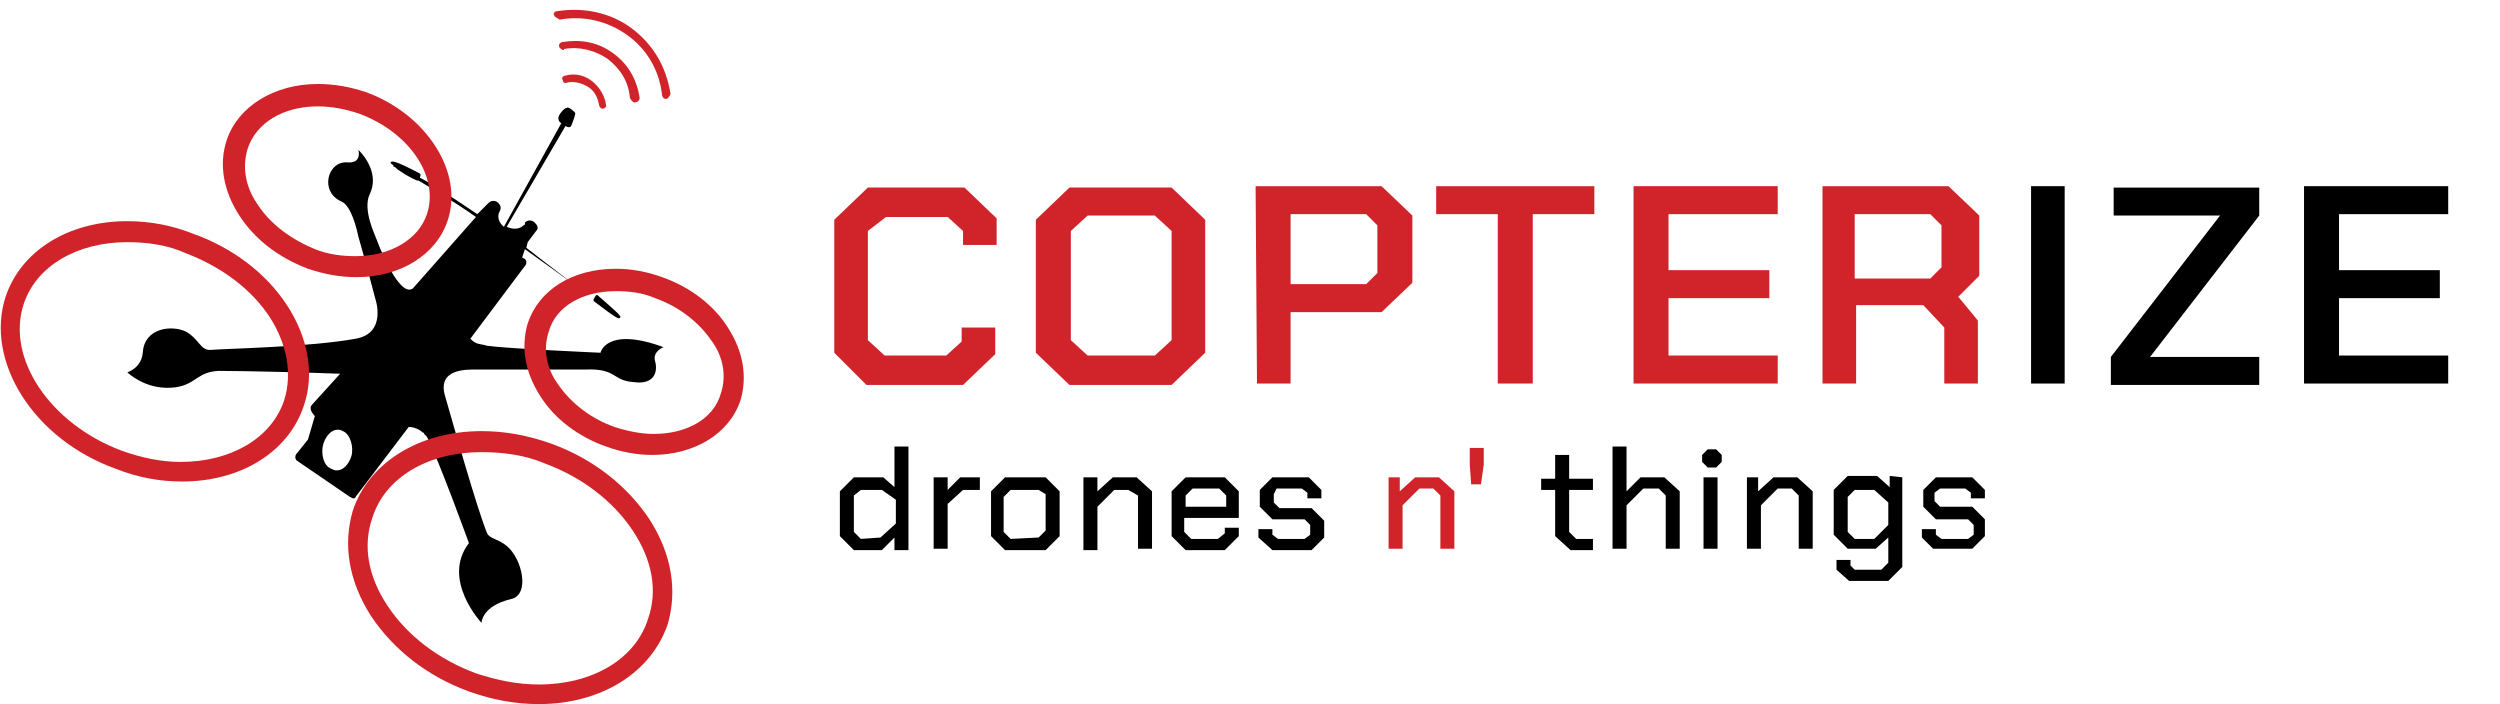 <?xml version="1.0" encoding="utf-8"?>
<!-- Generator: Adobe Illustrator 28.2.0, SVG Export Plug-In . SVG Version: 6.00 Build 0)  -->
<svg version="1.1" id="Layer_1" xmlns="http://www.w3.org/2000/svg" xmlns:xlink="http://www.w3.org/1999/xlink" x="0px" y="0px"
	 viewBox="0 0 178.6 50.3" style="enable-background:new 0 0 178.6 50.3;" xml:space="preserve">
<style type="text/css">
	.st0{fill:#D0242A;}
</style>
<path id="frame" d="M47.4,24.8c-4.1-1.5-4.5,0.4-4.5,0.4s-6.8-0.3-8.1-0.5c-0.3-0.1-0.6-0.1-0.8-0.2c-0.2-0.1-0.3-0.2-0.4-0.3
	l3.9-5.2c0.1-0.1,0.1-0.2,0.1-0.3c0-0.1-0.1-0.2-0.1-0.2l-0.2-0.1l0.2-0.6c1.4,1,3.1,2.2,4.9,3.6c0,0.1,0,0.1,0,0.1
	c1.7,1.3,1.8,1.3,1.9,1.2c0.1-0.1-0.1-0.3-1.6-1.6c-0.1-0.1-0.2,0.1-0.3,0.3c-1.8-1.4-3.4-2.6-4.8-3.7l0.1-0.4l0.6-0.8
	c0.2-0.2,0.1-0.4-0.1-0.6s-0.5-0.2-0.7,0c0,0,0,0,0,0.1c0,0,0,0.1-0.1,0.1c-0.3,0.3-0.8,0.3-1.2,0.1l4.2-7.2c0,0,0.3,0.2,0.4,0
	c0.1-0.2,0.3-0.8,0.3-0.9c0-0.1-0.5-0.5-0.6-0.4c-0.2,0-0.7,0.6-0.6,0.8c0,0.2,0.2,0.3,0.2,0.3L36,16.2c-0.4-0.3-0.5-0.8-0.3-1.1
	c0.1-0.2,0.1-0.4-0.1-0.6c-0.2-0.2-0.5-0.2-0.7,0c0,0,0,0-0.1,0.1l-0.7,0.7c-1.8-1.2-3.1-2.1-4.1-2.6c0-0.1,0.1-0.2,0-0.3
	c-1.9-1-2-0.9-2.1-0.8c0,0,0,0.1,0.2,0.2l0,0.1c0.1,0,0.2,0.1,0.3,0.2c0.3,0.2,0.7,0.5,1.4,0.8c0,0,0.1,0,0.1,0
	c1,0.6,2.4,1.4,4.1,2.6l-4.5,5.1c-0.8,0.6-2-1.9-2.6-3.5c-0.1-0.3-1-2.1-0.5-3.2c0.7-1.4-0.3-2.7-0.8-3.2c0,0,0.3,1-0.8,0.9
	c-1.4-0.1-2,2.1-0.4,2.8c0.7,0.3,1.1,2,1.2,2.5c0.5,1.7,1.2,4.4,1.2,4.4s0.9,2.5-1.4,2.9c-3.3,0.6-9.2,0.7-10.4,0.8
	c-0.7,0-0.8-0.8-1.7-1.3c-1-0.5-3-0.3-3.1,1.5c-0.1,1.1-1.1,1.4-1.1,1.4s1.2,1.2,3.1,1.1c1.9-0.1,1.8-1.3,3.8-1.2
	c1.4,0,5.8,0.1,8.3,0.2l-2,2.2c-0.2,0.2-0.1,0.5,0.1,0.7c0,0,0,0.1,0.1,0.1L22,31.4l-0.8,1c-0.1,0.1-0.1,0.2-0.1,0.3
	c0,0.1,0.1,0.2,0.1,0.2l3.8,2.6c0.1,0,0.1,0.1,0.2,0.1c0.1,0,0.2,0,0.2-0.1l3.8-5c0.4,0,0.8,0.2,1,0.4c0.1,0,0.1,0.1,0.1,0.1
	l0.1,0.1l0.1,0.1c0.9,1.8,3,7.6,3,7.6c-2,2.6,0.9,5.7,0.9,5.7s0-1.2,2.1-1.7c1.4-0.3,0.8-2.9-0.3-3.8c-0.6-0.5-1.2-0.5-1.4-0.9
	c-0.7-1.7-2.4-7.7-3-9.8c-0.6-2,1.6-1.9,2.3-1.9c1.9,0,5.4,0,7.7,0c2.3-0.1,1.9,0.8,3.5,0.9c1.5,0.2,1.7-0.8,1.5-1.5
	S47.4,24.8,47.4,24.8z M25.1,32.6c-0.2,0.6-0.6,1-1,1c-0.2,0-0.2,0-0.4-0.1c-0.6-0.2-0.8-1.1-0.6-1.8c0.2-0.6,0.6-1,1-1
	c0.2,0,0.2,0,0.4,0.1C25,31,25.3,31.9,25.1,32.6z"/>
<path id="prop-4" class="st0" d="M38.5,50.3c-1.7,0-3.3-0.3-5-0.9c-3-1.1-5.4-3-7-5.4c-1.6-2.5-2-5.1-1.3-7.5
	c1.1-3.4,4.7-5.7,9.2-5.7c1.7,0,3.3,0.3,5,0.9c3,1.1,5.4,3,7,5.4c1.6,2.5,2,5.1,1.3,7.5C46.5,48.1,42.9,50.3,38.5,50.3L38.5,50.3z
	 M34.4,32.3c-3.8,0-6.9,1.8-7.8,4.7c-0.7,2-0.3,4.2,1.1,6.3s3.6,3.8,6.3,4.8c1.5,0.5,3,0.8,4.5,0.8c3.8,0,6.9-1.8,7.8-4.7
	c0.7-2,0.3-4.2-1.1-6.3c-1.4-2.1-3.6-3.8-6.3-4.8C37.5,32.5,35.9,32.3,34.4,32.3v-0.4V32.3z"/>
<path id="prop-3" class="st0" d="M46.6,32.5c-1.1,0-2.2-0.2-3.3-0.6c-2-0.7-3.7-2-4.7-3.6c-1.1-1.7-1.4-3.5-0.9-5.2
	c0.8-2.4,3.2-3.9,6.3-3.9c1.1,0,2.2,0.2,3.3,0.6c2,0.7,3.7,2,4.7,3.6c1.1,1.7,1.4,3.5,0.9,5.2C52.1,31,49.6,32.5,46.6,32.5
	L46.6,32.5z M44,20.8c-2.4,0-4.3,1.1-4.8,2.9c-0.4,1.2-0.2,2.6,0.7,3.8c0.9,1.3,2.3,2.4,4,3c0.9,0.3,1.9,0.5,2.8,0.5
	c2.4,0,4.3-1.1,4.8-2.9c0.4-1.2,0.2-2.6-0.7-3.8c-0.9-1.3-2.3-2.4-4-3C45.9,20.9,44.9,20.8,44,20.8v-0.4V20.8z"/>
<path id="prop-2" class="st0" d="M13,34.4c-1.6,0-3.2-0.3-4.7-0.9c-5.9-2.1-9.4-7.7-7.9-12.3c1.1-3.3,4.5-5.4,8.7-5.4
	c1.6,0,3.2,0.3,4.7,0.9c2.8,1,5.2,2.8,6.7,5.1s2,4.9,1.2,7.2C20.6,32.3,17.2,34.4,13,34.4L13,34.4z M9.1,17.3
	c-3.6,0-6.5,1.7-7.4,4.4c-1.3,3.9,1.9,8.6,7,10.5c1.4,0.5,2.8,0.8,4.2,0.8c3.6,0,6.5-1.7,7.4-4.4c0.6-1.9,0.2-4-1-5.9
	c-1.3-2-3.4-3.6-6-4.6C12,17.5,10.5,17.3,9.1,17.3v-0.4V17.3z"/>
<path id="prop-1" class="st0" d="M25.5,19.8c-1.2,0-2.3-0.2-3.5-0.6c-2.1-0.8-3.8-2.1-4.9-3.8s-1.5-3.6-0.9-5.4c0.8-2.4,3.4-4,6.5-4
	c1.2,0,2.3,0.2,3.5,0.6c4.3,1.6,6.9,5.7,5.8,9.1C31.2,18.2,28.6,19.8,25.5,19.8L25.5,19.8z M22.7,7.6c-2.5,0-4.4,1.2-5,3
	c-0.4,1.3-0.2,2.7,0.7,4c0.9,1.4,2.4,2.5,4.1,3.2c1,0.4,2,0.5,2.9,0.5c2.5,0,4.5-1.2,5.1-3c0.9-2.7-1.3-5.9-4.9-7.2
	C24.7,7.8,23.7,7.6,22.7,7.6V7.2V7.6z"/>
<g id="signal">
	<path class="st0" d="M45.4,7.3c0.2,0,0.3-0.2,0.3-0.3c-0.2-1.3-0.8-2.4-1.9-3.2s-2.3-1-3.6-0.8C40.1,3,40,3.1,40,3.1
		c-0.1,0.1-0.1,0.3,0.1,0.4c0.1,0.1,0.2,0.1,0.2,0c1.1-0.2,2.2,0.1,3.1,0.7C44.3,4.9,44.9,5.8,45,7C45.1,7.2,45.3,7.4,45.4,7.3
		L45.4,7.3z"/>
	<path class="st0" d="M39.8,1.3c0.1,0,0.1,0.1,0.2,0.1c1.7-0.3,3.4,0.1,4.8,1.1s2.3,2.5,2.5,4.3c0,0.1,0.1,0.2,0.1,0.2
		c0.1,0.1,0.3,0.1,0.4-0.1c0.1-0.1,0.1-0.2,0.1-0.2c-0.3-1.9-1.2-3.5-2.8-4.7c-1.5-1.1-3.4-1.5-5.3-1.2c-0.2,0-0.3,0.2-0.2,0.3
		C39.6,1.2,39.7,1.2,39.8,1.3L39.8,1.3z"/>
	<path class="st0" d="M42.8,7.5L42.8,7.5L42.8,7.5c0,0.1,0.1,0.2,0.1,0.2c0.1,0.1,0.3,0.1,0.4-0.1c0,0,0,0,0-0.1l0,0l0,0l0,0l0,0
		l0,0l0,0l0,0c-0.1-0.7-0.5-1.3-1-1.7s-1.2-0.6-1.9-0.4c-0.2,0-0.3,0.2-0.2,0.3c0,0.2,0.2,0.3,0.3,0.2c0.5-0.1,1,0,1.5,0.3
		C42.5,6.5,42.7,7,42.8,7.5L42.8,7.5L42.8,7.5z"/>
</g>
<g id="maintext">
	<path class="st0" d="M59.6,25.2v-9.5l2.4-2.3h6.9l2.3,2.2v1.9h-2.4v-1l-1.1-1h-4.4l-1.3,1v7.8l1.2,1.1h4.4l1.1-1v-1h2.4v1.9
		l-2.3,2.2h-6.9L59.6,25.2z"/>
	<path class="st0" d="M74,25.2v-9.5l2.4-2.3h7.3l2.4,2.3v9.5l-2.4,2.3h-7.3L74,25.2z M82.5,25.4l1.2-1.1v-7.8l-1.2-1.1h-4.8
		l-1.2,1.1v7.8l1.2,1.1H82.5z"/>
	<path class="st0" d="M89.7,13.3h9l2.2,2.1v4.8l-2.2,2.1h-6.5v5.1h-2.4L89.7,13.3L89.7,13.3z M97.6,20.3l0.8-0.8v-3.4l-0.8-0.8h-5.4
		v5H97.6z"/>
	<path class="st0" d="M107,15.3h-4.4v-2h11.3v2h-4.4v12.1H107V15.3z"/>
	<path class="st0" d="M116.7,13.3H127v2h-7.8v4h7.2v2h-7.2v4.1h7.8v2h-10.3V13.3z"/>
	<path class="st0" d="M141.3,22.9v4.5h-2.4v-4l-1.5-1.6h-4.8v5.6h-2.4V13.3h9l2.2,2.1v4.3l-1.5,1.5L141.3,22.9z M132.5,19.9h5.4
		l0.8-0.8v-3l-0.8-0.8h-5.4V19.9z"/>
	<path d="M145.1,13.3h2.4v14.1h-2.4V13.3z"/>
	<path d="M150.8,25.5l7.8-10.1l0,0H151v-2h10.4v2l-7.8,10.1l0,0h7.8v2h-10.6L150.8,25.5L150.8,25.5z"/>
	<path d="M164.6,13.3h10.3v2h-7.8v4h7.2v2h-7.2v4.1h7.8v2h-10.3V13.3z"/>
</g>
<g id="captext">
	<path d="M60,38.3v-3.2l1-1h2.1l0.8,0.7v-2.9h1v7.4h-1v-0.9L63,39.3h-2L60,38.3z M62.9,38.4l1.1-1v-1.7L63,35h-1.5L61,35.4V38
		l0.5,0.5L62.9,38.4L62.9,38.4z"/>
	<path d="M66.7,34.1h1V35l0.9-0.9H70V35h-1.2l-1.1,1v3.2h-1V34.1z"/>
	<path d="M70.8,38.3v-3.2l1-1h2.9l1,1v3.2l-1,1h-2.9L70.8,38.3z M74.2,38.4l0.5-0.5v-2.6L74.2,35h-2l-0.5,0.5V38l0.5,0.5L74.2,38.4
		L74.2,38.4z"/>
	<path d="M77.4,34.1h1v1l1.1-1h1.7l1.1,1v4.1h-1v-3.8L80.6,35h-1l-1.2,1.2v3.1h-1V34.1z"/>
	<path d="M83.7,38.3v-3.2l1-1h2.8l1,1V37h-3.9v1l0.5,0.5H87l0.5-0.4v-0.4h1v0.6l-1,1h-2.8L83.7,38.3z M87.6,36.2v-0.8l-0.5-0.5h-1.9
		l-0.5,0.5v0.8H87.6z"/>
	<path d="M89.9,38.4v-0.6h1v0.4l0.4,0.3h1.9l0.4-0.3v-0.7l-0.4-0.4h-2.3L90,36.2V35l0.9-0.9h2.6l0.9,0.9v0.6h-1v-0.4L93,34.9h-1.8
		L91,35.3v0.6l0.4,0.4h2.3l0.9,0.9v1.2l-0.9,0.9h-2.8L89.9,38.4z"/>
	<path class="st0" d="M99,34.1h1v1l1.1-1h1.7l1.1,1v4.1h-1v-3.8l-0.5-0.5h-1l-1.2,1.2v3.1h-1v-5.1H99z"/>
	<path class="st0" d="M105,33.2V32h1v1.2l-0.2,1.4h-0.7L105,33.2z"/>
	<path d="M111.1,38.3V35h-1v-0.8h1v-1.7h1v1.7h1.7V35h-1.7v3l0.5,0.5h1.2v0.8h-1.6L111.1,38.3z"/>
	<path d="M115.2,31.9h1v3.2l1-1h1.7l1.1,1v4.1h-1v-3.8l-0.5-0.5h-1.1l-1.2,1.2v3.1h-1V31.9z"/>
	<path d="M121.6,33v-0.5l0.4-0.4h0.6l0.4,0.4V33l-0.4,0.4H122L121.6,33z M121.7,34.1h1v5.1h-1V34.1z"/>
	<path d="M124.6,34.1h1v1l1.1-1h1.7l1.1,1v4.1h-1v-3.8l-0.5-0.5h-1l-1.2,1.2v3.1h-1v-5.1H124.6z"/>
	<path d="M135.9,34.1v6.4l-1,1h-2.8l-0.9-0.8V40h1v0.4l0.3,0.3h1.9l0.5-0.5v-1.8l-0.9,0.8h-2l-1-1V35l1-1h2.1l0.9,0.8V34L135.9,34.1
		L135.9,34.1z M134.9,35.9l-1-0.9h-1.4l-0.5,0.5V38l0.5,0.5h1.4l1-1V35.9z"/>
	<path d="M137.3,38.4v-0.6h1v0.4l0.4,0.3h1.9l0.4-0.3v-0.7l-0.4-0.4h-2.3l-0.9-0.9V35l0.9-0.9h2.6l0.9,0.9v0.6h-1v-0.4l-0.4-0.3
		h-1.8l-0.4,0.3v0.6l0.4,0.4h2.3l0.9,0.9v1.2l-0.9,0.9h-2.8L137.3,38.4z"/>
</g>
</svg>
